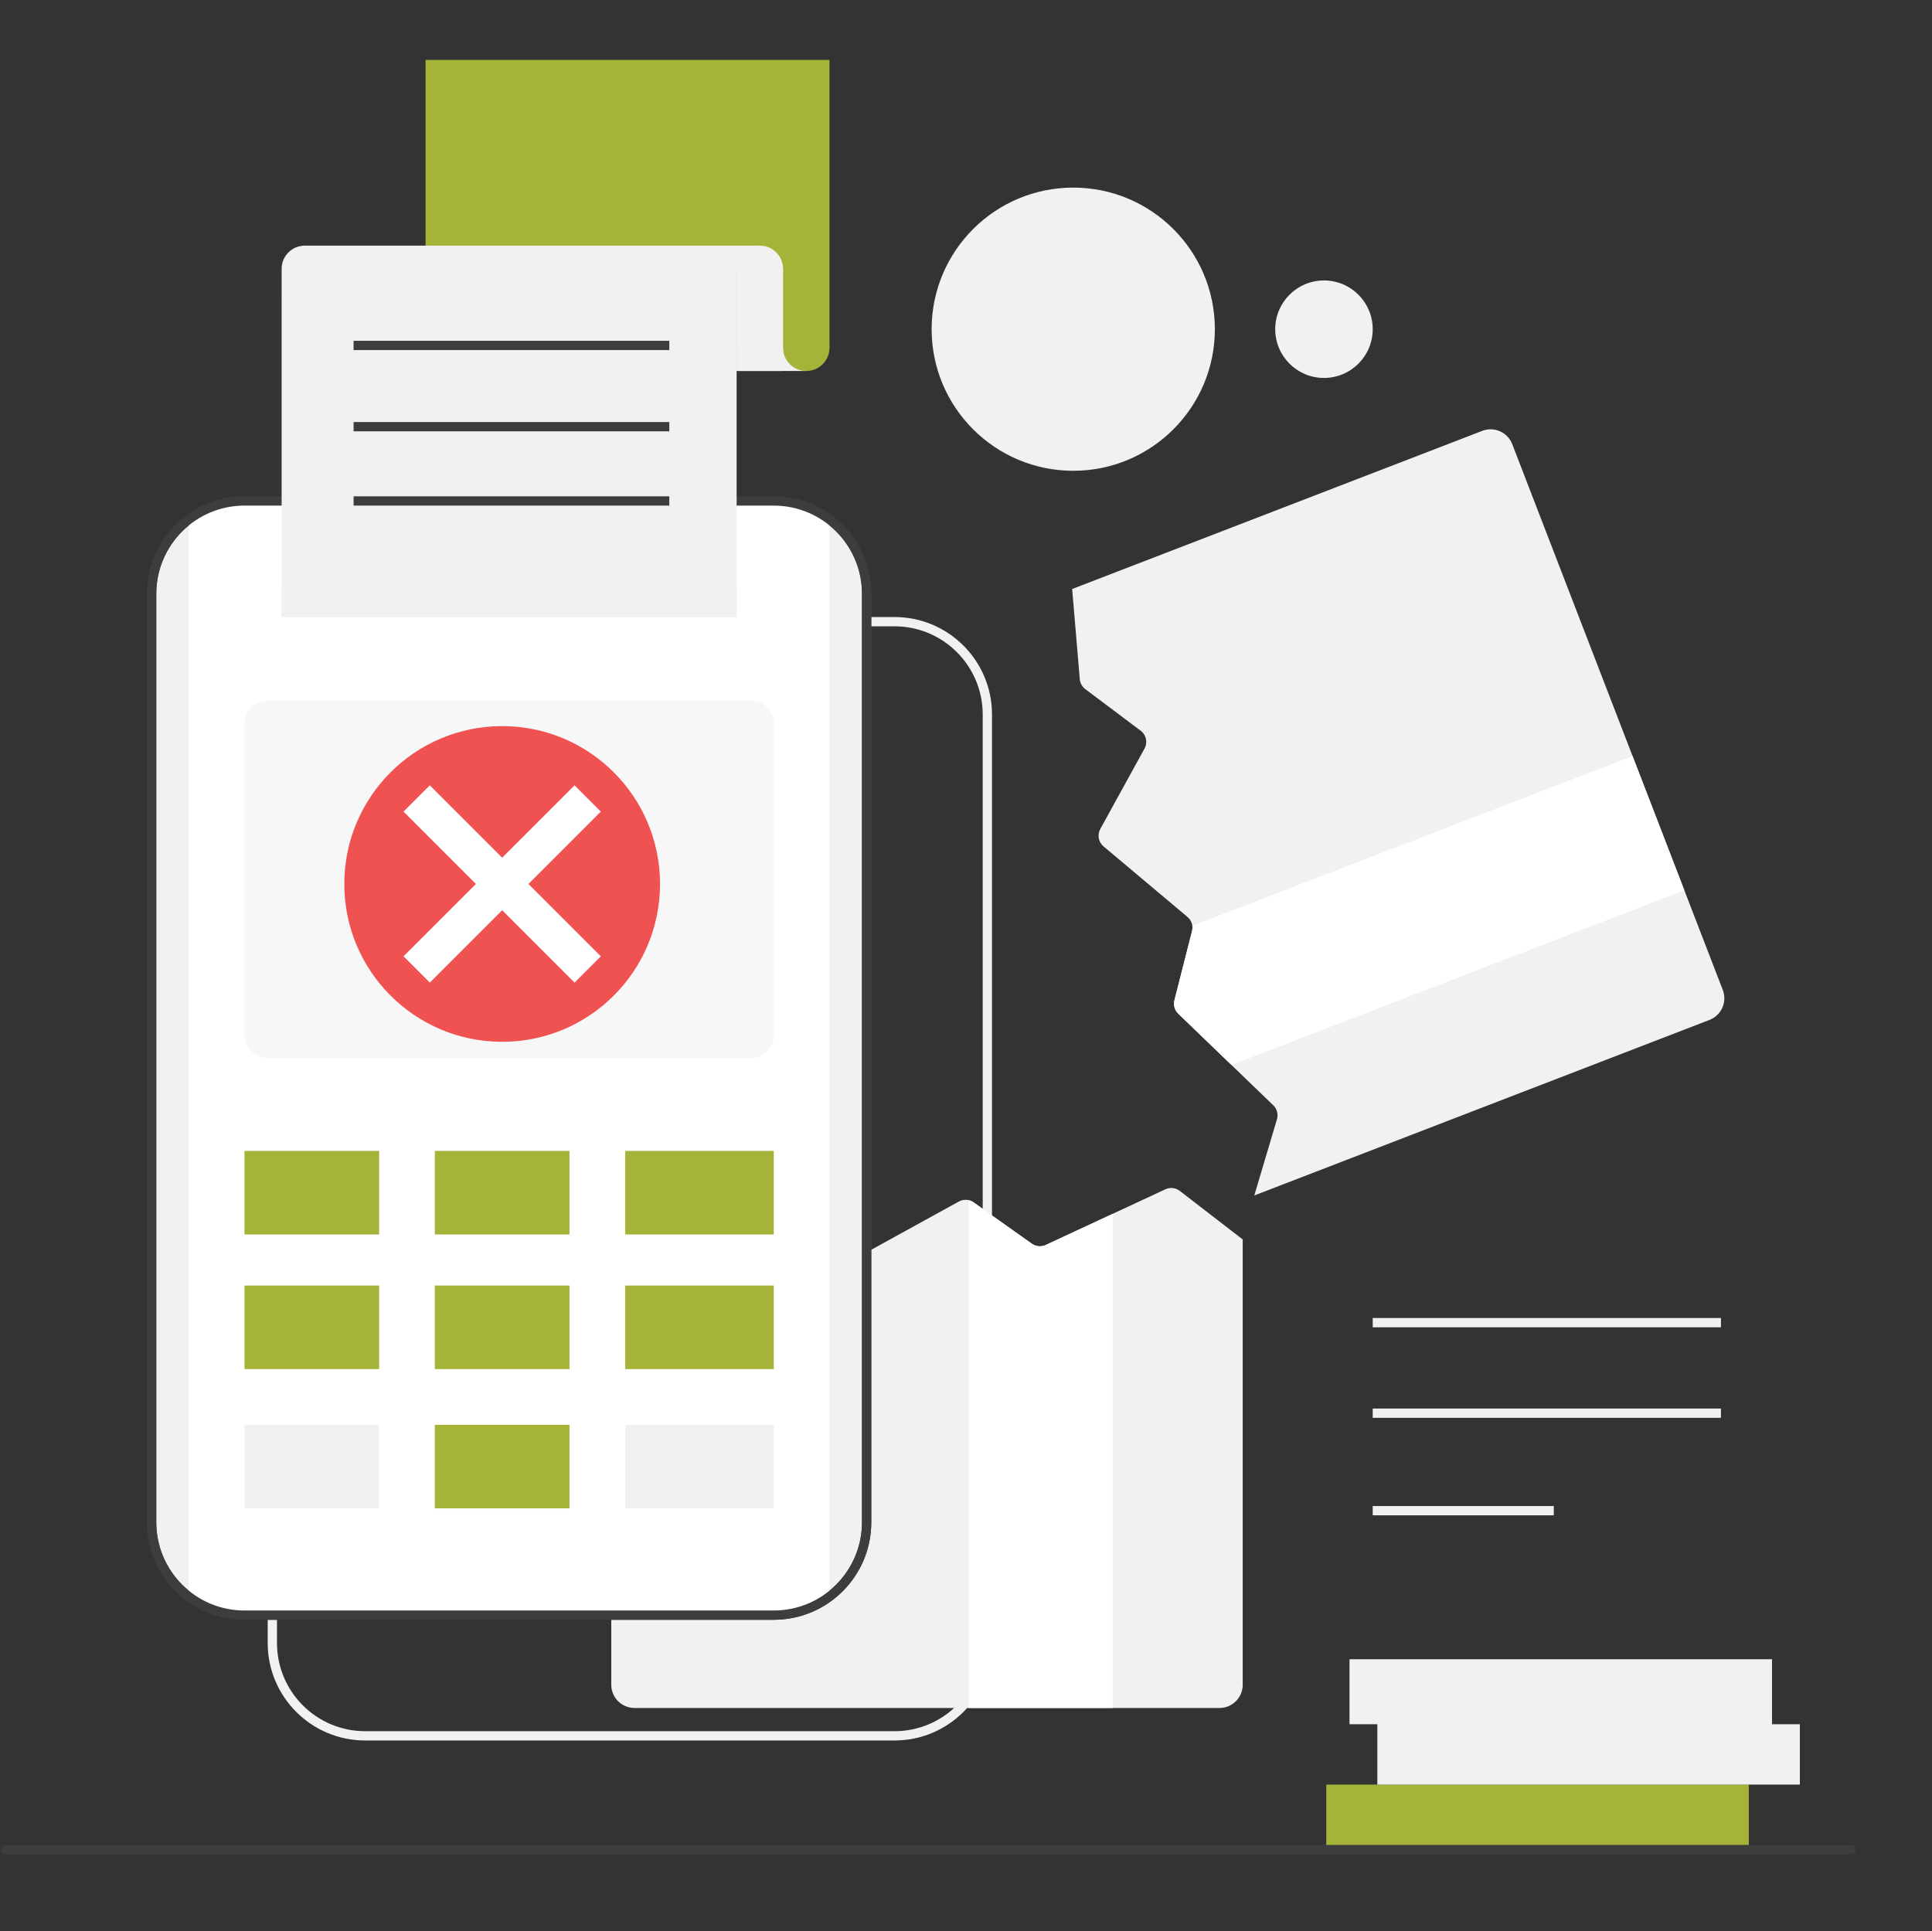 <svg xmlns="http://www.w3.org/2000/svg" width="3001" height="3000" fill="none" viewBox="0 0 3001 3000" id="payment-error"><rect x="0" y="0" width="3001" height="3000" fill="#333333" stroke="none"/><path fill="#F1F1F1" fill-rule="evenodd" d="M415.819 1109.99C415.819 1026.35 483.626 958.543 567.27 958.543H1389.43C1473.07 958.543 1540.88 1026.35 1540.88 1109.99V2552.38C1540.88 2636.02 1473.07 2703.83 1389.43 2703.83H567.27C483.626 2703.83 415.819 2636.02 415.819 2552.38V1109.99ZM567.27 972.967C491.592 972.967 430.243 1034.32 430.243 1109.99V2552.38C430.243 2628.06 491.592 2689.4 567.27 2689.4H1389.43C1465.11 2689.4 1526.46 2628.06 1526.46 2552.38V1109.99C1526.46 1034.32 1465.11 972.967 1389.43 972.967H567.27Z" clip-rule="evenodd"></path><path fill="#F1F1F1" fill-rule="evenodd" d="M1930.32 1925.46L1832.56 1850.04C1826.16 1845.1 1817.54 1844.15 1810.22 1847.56L1624.4 1934.06C1617.35 1937.34 1609.08 1936.59 1602.75 1932.09L1512.29 1867.89C1505.52 1863.09 1496.59 1862.58 1489.32 1866.59L1340.07 1948.82C1331.03 1953.81 1319.73 1951.71 1313.08 1943.81L1221.23 1834.73C1214.29 1826.49 1202.34 1824.61 1193.21 1830.32L1101.96 1887.35C1096.73 1890.62 1090.36 1891.5 1084.44 1889.77L949.502 1850.42V2617.29C949.502 2637.2 965.646 2653.34 985.562 2653.34H1894.26C1914.18 2653.34 1930.32 2637.2 1930.32 2617.29V1925.46Z" clip-rule="evenodd"></path><path fill="#F1F1F1" d="M1144.22 504.191H1252.4V576.311H1144.22V504.191Z"></path><path fill="#a6b339" d="M661.025 93.112H1288.46V540.251H661.025V93.112Z"></path><path fill="#F1F1F1" d="M235.521 922.483C235.521 842.822 300.099 778.244 379.759 778.244H1201.92C1281.58 778.244 1346.16 842.822 1346.16 922.483V2364.87C1346.16 2444.53 1281.58 2509.11 1201.92 2509.11H379.759C300.099 2509.11 235.521 2444.53 235.521 2364.87V922.483Z"></path><path fill="#3E3D3D" fill-rule="evenodd" d="M228.309 922.484C228.309 838.84 296.116 771.033 379.76 771.033H1201.92C1285.56 771.033 1353.37 838.84 1353.37 922.484V2364.87C1353.37 2448.51 1285.56 2516.32 1201.92 2516.32H379.76C296.116 2516.32 228.309 2448.51 228.309 2364.87V922.484ZM379.76 785.457C304.082 785.457 242.733 846.806 242.733 922.484V2364.87C242.733 2440.55 304.082 2501.89 379.76 2501.89H1201.92C1277.6 2501.89 1338.95 2440.55 1338.95 2364.87V922.484C1338.95 846.806 1277.6 785.457 1201.92 785.457H379.76Z" clip-rule="evenodd"></path><path fill="#fff" fill-rule="evenodd" d="M293.216 807.081C317.323 788.974 347.288 778.244 379.759 778.244H1201.92C1234.39 778.244 1264.35 788.974 1288.46 807.081V2480.27C1264.35 2498.38 1234.39 2509.11 1201.92 2509.11H379.759C347.288 2509.11 317.323 2498.38 293.216 2480.27V807.081Z" clip-rule="evenodd"></path><path fill="#F1F1F1" d="M379.759 1124.42C379.759 1104.5 395.904 1088.36 415.819 1088.36H1165.86C1185.77 1088.36 1201.92 1104.5 1201.92 1124.42V1607.62C1201.92 1627.53 1185.77 1643.68 1165.86 1643.68H415.819C395.904 1643.68 379.759 1627.53 379.759 1607.62V1124.42Z" opacity=".5"></path><path fill="#a6b339" d="M379.759 1787.91H588.905V1917.73H379.759V1787.91zM675.448 1787.91H884.593V1917.73H675.448V1787.91zM971.137 1787.91H1201.92V1917.73H971.137V1787.91zM379.759 1997.06H588.905V2126.87H379.759V1997.06zM675.447 1997.06H884.593V2126.87H675.447V1997.06zM971.136 1997.06H1201.92V2126.87H971.136V1997.06z"></path><path fill="#F1F1F1" d="M379.759 2213.42H588.905V2343.23H379.759V2213.42Z"></path><path fill="#a6b339" d="M675.447 2213.42H884.593V2343.23H675.447V2213.42Z"></path><path fill="#F1F1F1" d="M971.136 2213.42H1201.92V2343.23H971.136V2213.42Z"></path><path fill="#3E3D3D" fill-rule="evenodd" d="M228.309 922.484C228.309 838.84 296.116 771.033 379.76 771.033H1201.92C1285.56 771.033 1353.37 838.84 1353.37 922.484V2364.87C1353.37 2448.51 1285.56 2516.32 1201.92 2516.32H379.76C296.116 2516.32 228.309 2448.51 228.309 2364.87V922.484ZM379.76 785.457C304.082 785.457 242.733 846.806 242.733 922.484V2364.87C242.733 2440.55 304.082 2501.89 379.76 2501.89H1201.92C1277.6 2501.89 1338.95 2440.55 1338.95 2364.87V922.484C1338.95 846.806 1277.6 785.457 1201.92 785.457H379.76Z" clip-rule="evenodd"></path><path fill="#F1F1F1" d="M437.455 460.92H1144.22V958.543H437.455V460.92Z"></path><path fill="#F1F1F1" fill-rule="evenodd" d="M1144.22 460.92H437.455V421.254L437.616 421.077C437.509 419.949 437.455 418.805 437.455 417.648C437.455 397.733 453.599 381.589 473.514 381.589H1180.28L1144.22 421.254V460.92Z" clip-rule="evenodd"></path><path fill="#a6b339" d="M1288.46 540.251C1288.46 560.166 1272.32 576.311 1252.4 576.311C1232.49 576.311 1216.34 560.166 1216.34 540.251C1216.34 520.336 1232.49 504.191 1252.4 504.191C1272.32 504.191 1288.46 520.336 1288.46 540.251Z"></path><path fill="#F1F1F1" d="M1216.34 417.648C1216.34 437.564 1200.2 453.708 1180.28 453.708C1160.37 453.708 1144.22 437.564 1144.22 417.648C1144.22 397.733 1160.37 381.589 1180.28 381.589C1200.2 381.589 1216.34 397.733 1216.34 417.648Z"></path><path fill="#F1F1F1" d="M1144.22 417.648H1216.34V576.31H1144.22V417.648zM437.455 908.059H1144.22V958.542H437.455V908.059z"></path><path fill="#fff" fill-rule="evenodd" d="M1504.82 1864.5V2653.35H1728.39V1885.65L1624.4 1934.06C1617.35 1937.34 1609.08 1936.59 1602.74 1932.09L1512.29 1867.89C1509.99 1866.27 1507.46 1865.13 1504.82 1864.5Z" clip-rule="evenodd"></path><path fill="#F1F1F1" fill-rule="evenodd" d="M2676 1537.84C2683.17 1556.42 2673.92 1577.3 2655.33 1584.46L1948.33 1857.14L1983.51 1738.79C1985.82 1731.04 1983.61 1722.66 1977.79 1717.05L1830.22 1574.8C1824.62 1569.41 1822.35 1561.42 1824.26 1553.89L1851.61 1446.39C1853.66 1438.34 1850.92 1429.84 1844.56 1424.5L1714.13 1314.84C1706.23 1308.19 1704.12 1296.9 1709.09 1287.85L1777.81 1162.89C1783 1153.45 1780.46 1141.64 1771.85 1135.17L1685.8 1070.55C1680.87 1066.85 1677.75 1061.22 1677.23 1055.07L1665.4 915.017L2302.39 669.343C2320.97 662.177 2341.85 671.43 2349.01 690.011L2676 1537.84Z" clip-rule="evenodd"></path><path fill="#fff" fill-rule="evenodd" d="M1852.09 1438.21C1852.45 1440.89 1852.31 1443.67 1851.62 1446.39L1824.27 1553.89C1822.35 1561.43 1824.63 1569.41 1830.22 1574.8L1912.81 1654.41L2616.32 1383.08L2535.87 1174.49L1852.09 1438.21Z" clip-rule="evenodd"></path><path fill="#F1F1F1" d="M1887.05 511.404C1887.05 632.886 1788.57 731.367 1667.09 731.367 1545.61 731.367 1447.12 632.886 1447.12 511.404 1447.12 389.921 1545.61 291.44 1667.09 291.44 1788.57 291.44 1887.05 389.921 1887.05 511.404zM2132.26 511.404C2132.26 469.582 2098.35 435.679 2056.53 435.679 2014.71 435.679 1980.81 469.582 1980.81 511.404 1980.81 553.226 2014.71 587.129 2056.53 587.129 2098.35 587.129 2132.26 553.226 2132.26 511.404z"></path><path fill="#F1F1F1" fill-rule="evenodd" d="M1544.67 598.141L1753.83 388.982L1789.52 424.679L1580.36 633.838L1544.67 598.141Z" clip-rule="evenodd"></path><path fill="#F1F1F1" fill-rule="evenodd" d="M1580.36 388.984L1789.52 598.143L1753.83 633.84L1544.67 424.681L1580.36 388.984Z" clip-rule="evenodd"></path><path fill="#a6b339" d="M2716.42 2772.34H2060.14V2873.31H2716.42V2772.34Z"></path><path fill="#F1F1F1" d="M2795.75 2678.59H2139.47V2772.34H2795.75V2678.59zM2752.48 2577.62H2096.2V2678.59H2752.48V2577.62z"></path><path fill="#3E3D3D" fill-rule="evenodd" d="M1.134 2873.31C1.134 2869.33 4.362 2866.1 8.345 2866.1H2875.09C2879.07 2866.1 2882.3 2869.33 2882.3 2873.31C2882.3 2877.29 2879.07 2880.52 2875.09 2880.52H8.345C4.362 2880.52 1.134 2877.29 1.134 2873.31Z" clip-rule="evenodd"></path><path fill="#F1F1F1" fill-rule="evenodd" d="M2673.15 2061.97H2132.26V2047.54H2673.15V2061.97ZM2673.15 2202.6H2132.26V2188.18H2673.15V2202.6ZM2413.52 2354.05H2132.26V2339.63H2413.52V2354.05Z" clip-rule="evenodd"></path><path fill="#f05252" d="M1025.23 1373.23C1025.23 1508.65 915.445 1618.43 780.021 1618.43C644.598 1618.43 534.816 1508.65 534.816 1373.23C534.816 1237.81 644.598 1128.02 780.021 1128.02C915.445 1128.02 1025.23 1237.81 1025.23 1373.23Z"></path><path fill="#fff" fill-rule="evenodd" d="M626.816 1485.65L892.443 1220.02L933.239 1260.82L667.612 1526.45L626.816 1485.65Z" clip-rule="evenodd"></path><path fill="#fff" fill-rule="evenodd" d="M667.613 1220.02L933.24 1485.65L892.443 1526.45L626.816 1260.82L667.613 1220.02Z" clip-rule="evenodd"></path><path fill="#3E3D3D" fill-rule="evenodd" d="M1039.65 543.856H549.24V529.433H1039.65V543.856ZM1039.65 670.065H549.24V655.641H1039.65V670.065ZM1039.65 785.456H549.24V771.032H1039.65V785.456Z" clip-rule="evenodd"></path></svg>